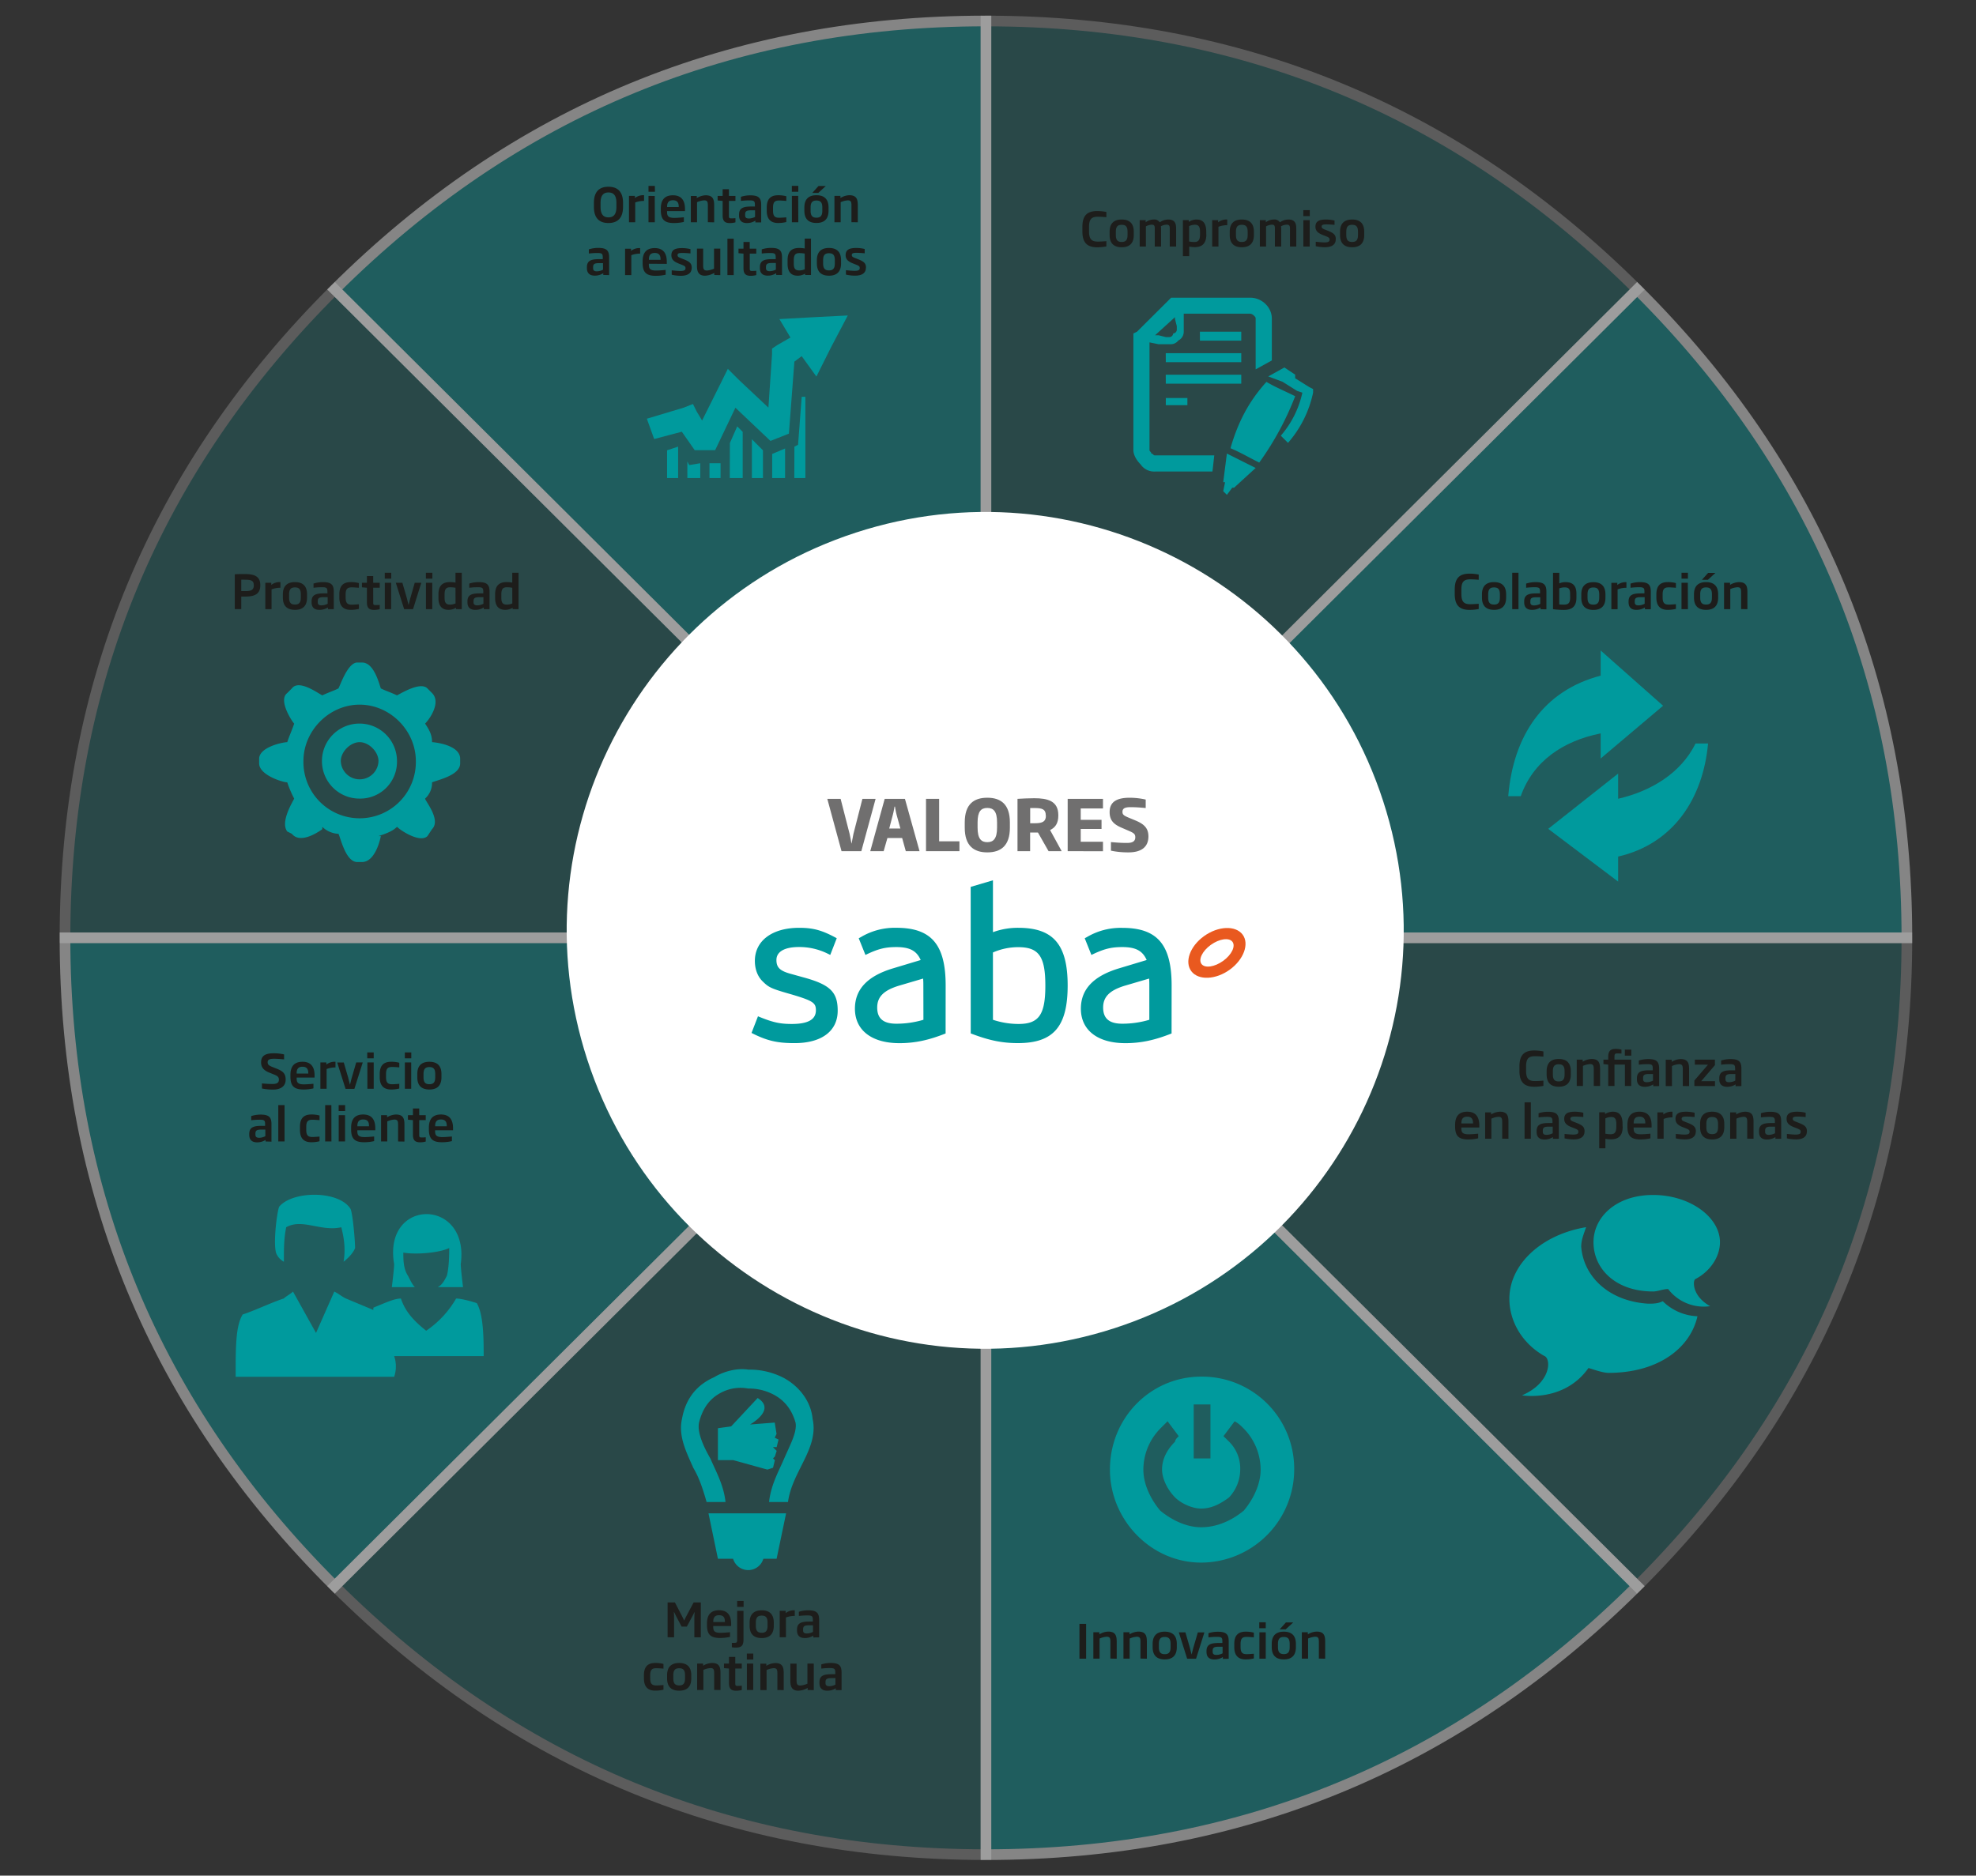 <svg id="Capa_1" data-name="Capa 1" xmlns="http://www.w3.org/2000/svg" xmlns:xlink="http://www.w3.org/1999/xlink" width="1081.7" height="1026.99" viewBox="0 0 1081.7 1026.99"><rect x="0" y="0" width="1081.7" height="1026.99" fill="#333333" stroke="none"/><defs><style>.cls-1,.cls-4{fill:none;}.cls-2{opacity:0.4;}.cls-3{fill:#009a9d;}.cls-4{stroke:#fff;stroke-miterlimit:10;stroke-width:5.84px;}.cls-5{opacity:0.2;}.cls-6{clip-path:url(#clip-path);}.cls-7{clip-path:url(#clip-path-2);}.cls-8{clip-path:url(#clip-path-3);}.cls-9{clip-path:url(#clip-path-4);}.cls-10{clip-path:url(#clip-path-5);}.cls-11{clip-path:url(#clip-path-6);}.cls-12{clip-path:url(#clip-path-7);}.cls-13{fill:#fff;}.cls-14{fill:#706f6f;}.cls-15{fill:#e9591f;}.cls-16{fill:#1d1d1b;}</style><clipPath id="clip-path"><rect class="cls-1" x="3.79" y="131.95" width="571.88" height="387.67"/></clipPath><clipPath id="clip-path-2"><rect class="cls-1" x="3.79" y="488.12" width="571.88" height="387.67"/></clipPath><clipPath id="clip-path-3"><rect class="cls-1" x="150.23" y="484.01" width="421.29" height="537.6"/></clipPath><clipPath id="clip-path-4"><rect class="cls-1" x="507.93" y="484.01" width="421.29" height="537.6"/></clipPath><clipPath id="clip-path-5"><rect class="cls-1" x="503.78" y="488.12" width="571.89" height="387.67"/></clipPath><clipPath id="clip-path-6"><rect class="cls-1" x="503.78" y="131.95" width="571.89" height="387.67"/></clipPath><clipPath id="clip-path-7"><rect class="cls-1" x="507.93" y="-13.87" width="421.29" height="537.61"/></clipPath></defs><title>1-informacion-compania-graph-valores</title><g class="cls-2"><path class="cls-3" d="M539.73,513.49l-356.49-355q147.66-147,356.49-147Z"/><path class="cls-4" d="M539.73,513.49l-356.49-355q147.66-147,356.49-147Z"/></g><g class="cls-5"><g class="cls-6"><path class="cls-3" d="M539.73,513.49H35.58q0-207.93,147.66-355Z"/><path class="cls-4" d="M539.73,513.49H35.58q0-207.93,147.66-355Z"/></g></g><g class="cls-2"><g class="cls-7"><path class="cls-3" d="M539.73,513.49l-356.49,355q-147.66-147-147.66-355Z"/><path class="cls-4" d="M539.73,513.49l-356.49,355q-147.66-147-147.66-355Z"/></g></g><g class="cls-5"><g class="cls-8"><path class="cls-3" d="M539.73,513.49v502q-208.83,0-356.49-147Z"/><path class="cls-4" d="M539.73,513.49v502q-208.83,0-356.49-147Z"/></g></g><g class="cls-2"><g class="cls-9"><path class="cls-3" d="M539.73,513.49l356.48,355q-147.66,147-356.48,147Z"/><path class="cls-4" d="M539.73,513.49l356.48,355q-147.66,147-356.48,147Z"/></g></g><g class="cls-5"><g class="cls-10"><path class="cls-3" d="M539.73,513.49h504.14q0,207.93-147.66,355Z"/><path class="cls-4" d="M539.73,513.49h504.14q0,207.93-147.66,355Z"/></g></g><g class="cls-2"><g class="cls-11"><path class="cls-3" d="M539.73,513.49l356.48-355q147.66,147,147.66,355Z"/><path class="cls-4" d="M539.73,513.49l356.48-355q147.66,147,147.66,355Z"/></g></g><g class="cls-5"><g class="cls-12"><path class="cls-3" d="M539.73,513.49V11.5q208.82,0,356.48,147Z"/><path class="cls-4" d="M539.73,513.49V11.5q208.82,0,356.48,147Z"/></g></g><path class="cls-13" d="M610.1,727.23c120.31-39.09,186.15-168.31,147.06-288.62s-168.31-186.15-288.62-147S282.39,459.86,321.48,580.17,489.79,766.33,610.1,727.23"/><path class="cls-14" d="M471.51,466.05H460.67l-7.79-28.65h7.29l4.93,19.21c.38,1.62.72,3.66,1,5.2h.08c.3-1.58.65-3.58,1-5.2l4.92-19.21h7.22Z"/><path class="cls-14" d="M495.85,466.05l-2-7.21h-8.06l-2.06,7.21h-7.33l7.9-28.65h11.08l8,28.65Zm-5.05-20c-.34-1.39-.65-2.93-.87-4.4h-.27a41.26,41.26,0,0,1-.88,4.4l-2,7.6h6.11Z"/><path class="cls-14" d="M506.92,466.05V437.4h7.18v23.25h11.12v5.4Z"/><path class="cls-14" d="M540.46,466.71c-7.33,0-12.34-3.59-12.34-13.5v-2.93c0-9.95,5-13.49,12.34-13.49s12.37,3.54,12.37,13.49v2.93C552.83,463.12,547.83,466.71,540.46,466.71Zm5.35-16.43c0-6-1.91-7.9-5.35-7.9s-5.31,1.93-5.31,7.9v2.89c0,6.1,2,7.95,5.31,7.95s5.35-1.85,5.35-7.95Z"/><path class="cls-14" d="M574,466.05l-5.81-10.21h-4.28v10.21H557V437.4c2.83-.15,5.65-.34,9.17-.34,7.14,0,13.17,1.38,13.17,9.25v.27c0,4.24-1.68,6.52-4.5,7.91l6.34,11.56Zm-1.53-19.62c0-3.24-1.83-4-6-4-.92,0-1.61,0-2.53,0v8.33h2.6c4.24,0,6-1,6-4.12Z"/><path class="cls-14" d="M584.47,466.05V437.4h19.32v5.25H591.61v6.24H603v5H591.61v7h12.18v5.2Z"/><path class="cls-14" d="M617.73,466.71a46.16,46.16,0,0,1-9.58-.93v-4.7c2.44.19,5.08.46,8.78.46,3.21,0,4.55-1,4.55-3.12,0-1.62-.69-2.28-3.36-3.43L614,453.21c-4-1.73-6.57-3.78-6.57-8.52,0-5.67,3.9-7.9,11.08-7.9a40.49,40.49,0,0,1,8.67,1v4.63c-2.64-.23-5.12-.46-8.29-.46-2.9,0-4.43.57-4.43,2.54,0,1.46.61,2,3.21,3.12l4,1.66c4.73,2,7,4.24,7,8.75C628.62,463.93,624.61,466.71,617.73,466.71Z"/><path class="cls-3" d="M414.93,556.46c8,3.31,11.92,4.2,18.48,4.2,8.91,0,13.23-2.42,13.23-7.51,0-4-1.57-5.17-13.1-8.6-11.13-3.18-12.58-3.8-15.83-7-2.89-2.67-4.48-6.73-4.48-11.42,0-11,9.44-18.12,24.25-18.12,7.84,0,12.69,1.4,20.57,5.71l-3.55,9.12-1.57-.76a35,35,0,0,0-15.58-3.55c-7.85,0-12.32,2.54-12.32,7.09,0,4.2,2,6.08,8.38,7.74l2.74.77,4.6,1.27c13.88,3.92,17.82,8,17.82,18,0,11.14-8.78,17.75-23.59,17.75-9.55,0-15.06-1.26-23.58-5.58Z"/><path class="cls-3" d="M517.64,565.86c-9.18,3.66-16.78,5.31-25.29,5.31-15.19,0-24.35-7.1-24.35-18.88,0-10.66,6.93-17.88,20.82-22.07L504,525.65c-2.22-5.06-6-7.09-13.33-7.09-6.18,0-10.12,1-16.91,4.31l-3.68-9.13,1.18-.64A36.25,36.25,0,0,1,490.67,508c19.11,0,27,9.13,27,31.57Zm-12.18-26.25c0-1.27,0-2-.13-3.81L492,539.73c-8.25,2.54-11.8,6.09-11.8,11.92,0,6.09,3.4,8.87,10.51,8.87a51.75,51.75,0,0,0,14.79-2.15Z"/><path class="cls-3" d="M531.37,485.6,543.56,482v28.41a39.3,39.3,0,0,1,13.9-2.4c19.11,0,27,9.13,27,31.57s-7.72,31.56-27.23,31.56c-8.8,0-16-1.53-25.83-5.31Zm12.19,72.77a44.54,44.54,0,0,0,14,2.29c11.15,0,14.68-5.08,14.68-21s-3.53-21.05-14.79-21.05a34.39,34.39,0,0,0-13.9,2.91Z"/><path class="cls-3" d="M641.34,565.86c-9.17,3.66-16.76,5.31-25.29,5.31-15.17,0-24.36-7.1-24.36-18.88,0-10.66,6.95-17.88,20.84-22.07l15.18-4.57c-2.22-5.06-6-7.09-13.34-7.09-6.17,0-10.11,1-16.91,4.31l-3.66-9.13,1.17-.64a36.24,36.24,0,0,1,19.4-5.06c19.13,0,27,9.13,27,31.57Zm-12.18-26.25c0-1.27,0-2-.11-3.81l-13.38,3.93c-8.25,2.54-11.79,6.09-11.79,11.92,0,6.09,3.41,8.87,10.49,8.87a51.6,51.6,0,0,0,14.79-2.15Z"/><path class="cls-15" d="M680.19,511.67c-3.89-5.07-13.33-4.67-21.07.89s-10.82,14.19-6.93,19.26,13.33,4.66,21-.89,10.84-14.19,7-19.26m-10.63,14.46c-4.66,3.35-10,4.14-11.83,1.7s.42-7.11,5.1-10.48,10-4.11,11.83-1.69-.42,7.11-5.1,10.47"/><path class="cls-16" d="M474.06,146.57c0-2.39-1.12-3.37-4.27-4.62l-1.18-.47c-1.79-.69-2.32-.94-2.32-1.87s.76-1.18,2.53-1.18c1.28,0,2.9.1,4.53.26v-2.36a20.26,20.26,0,0,0-4.58-.56c-3.91,0-5.86,1-5.86,3.92,0,2.23,1.28,3.46,4,4.54l1.12.44c2.16.85,2.6,1.1,2.6,2.1s-.57,1.52-2.71,1.52c-1.87,0-4.08-.28-4.84-.33v2.4a22.27,22.27,0,0,0,5,.57c4.09,0,5.94-1.64,5.94-4.36M457,144.23c0,2.78-1,3.83-3.2,3.83s-3.21-1.05-3.21-3.83v-1.77c0-2.77,1-3.8,3.21-3.8s3.2,1,3.2,3.8Zm3.41,0v-1.77c0-4.54-2.34-6.69-6.61-6.69s-6.62,2.15-6.62,6.69v1.77c0,4.57,2.34,6.72,6.62,6.72s6.61-2.15,6.61-6.72m-19.87,3.21a7.49,7.49,0,0,1-3,.64c-2.14,0-3-1-3-3.59v-2.06c0-3.25,1.15-3.85,3.24-3.85a20.92,20.92,0,0,1,2.73.26Zm3.41,3.13V130.63h-3.43v5.42a16.63,16.63,0,0,0-3.05-.28c-3.76,0-6.33,1.58-6.33,6.66v2.06c0,4.41,2,6.46,5.47,6.46a7.83,7.83,0,0,0,4.11-1.12v.74Zm-19.22-2.95a7.6,7.6,0,0,1-3.36.87c-1.23,0-2.06-.36-2.06-1.69v-.62c0-1.9,1.07-2.18,3.6-2.18h1.82Zm3.36,2.95V141c0-3.7-1.23-5.26-5.91-5.26a16.73,16.73,0,0,0-5.19.79v2.28a41.83,41.83,0,0,1,4.61-.28c2.61,0,3.05.41,3.05,2.47v.89h-1.74c-4.12,0-6.93.52-6.93,4.36v.54c0,2.8,1.56,4.13,4.29,4.13a8.42,8.42,0,0,0,4.64-1.33v.95Zm-14.09,0v-2.3c-.42,0-1.46.1-2.22.1-1.25,0-1.35-.26-1.35-1.59v-7.91H414v-2.72H410.4v-3.67H407v3.67h-2.73v2.49l2.73.23v8c0,3,1.15,4.15,4,4.15a12.25,12.25,0,0,0,3-.41m-12.35-19.91h-3.44v19.94h3.44Zm-7.35,19.94V136.12h-3.43v11a12,12,0,0,1-3.83,1c-1.72,0-2.11-.75-2.11-2.8v-9.19h-3.41v9.19c0,3,.57,5.64,4.4,5.64a11,11,0,0,0,5.08-1.53v1.15Zm-15.63-4c0-2.39-1.11-3.37-4.26-4.62l-1.18-.47c-1.8-.69-2.32-.94-2.32-1.87s.76-1.18,2.53-1.18c1.28,0,2.89.1,4.53.26v-2.36a20.35,20.35,0,0,0-4.58-.56c-3.91,0-5.86,1-5.86,3.92,0,2.23,1.27,3.46,4,4.54l1.13.44c2.16.85,2.6,1.1,2.6,2.1s-.57,1.52-2.71,1.52c-1.88,0-4.09-.28-4.84-.33v2.4a22.19,22.19,0,0,0,5,.57c4.09,0,5.93-1.64,5.93-4.36m-17.05-4.36h-6.36V142c0-1.65.41-3.5,3.18-3.5s3.18,1.82,3.18,3.5Zm3.43,2.2v-1.13c0-4.39-1.72-7.51-6.61-7.51-4.38,0-6.62,2.35-6.62,7.21v.89c0,5.09,1.88,7.08,7.16,7.08a23.75,23.75,0,0,0,5.45-.61V147.8c-1.93.18-3.75.33-5.29.33-3.59,0-3.91-1.36-3.91-3.46v-.26Zm-14.59-5.54v-3.1a7.38,7.38,0,0,0-5,1.53v-1.18h-3.25v14.45h3.41V139.74A13.09,13.09,0,0,1,350.43,138.87Zm-20.33,8.75a7.65,7.65,0,0,1-3.37.87c-1.22,0-2.05-.36-2.05-1.69v-.62c0-1.9,1.06-2.18,3.59-2.18h1.83Zm3.35,2.95V141c0-3.7-1.22-5.26-5.91-5.26a16.65,16.65,0,0,0-5.18.79v2.28a41.69,41.69,0,0,1,4.61-.28c2.6,0,3,.41,3,2.47v.89h-1.75c-4.12,0-6.93.52-6.93,4.36v.54c0,2.8,1.56,4.13,4.3,4.13a8.45,8.45,0,0,0,4.64-1.33v.95Z"/><path class="cls-16" d="M469.58,121.7v-9.16c0-3.29-.55-5.65-4.69-5.65a9.9,9.9,0,0,0-4.82,1.52v-1.16h-3.28V121.7h3.41v-11a11.36,11.36,0,0,1,3.86-1c1.69,0,2.05.72,2.05,2.8v9.16Zm-17.51-19.86h-4l-3.41,3.8h3.28Zm-1.92,13.52c0,2.77-1,3.83-3.21,3.83s-3.2-1.06-3.2-3.83v-1.77c0-2.77,1-3.8,3.2-3.8s3.21,1,3.21,3.8Zm3.41,0v-1.77c0-4.54-2.35-6.7-6.62-6.7s-6.61,2.16-6.61,6.7v1.77c0,4.57,2.34,6.72,6.61,6.72s6.62-2.15,6.62-6.72M437,101.76h-3.53V105H437Zm-.05,5.49h-3.46V121.7H437Zm-6.51,14.3V119c-1.85.15-3.13.23-3.93.23-2.14,0-3.34-.72-3.34-3.82v-1.83c0-3.13,1.2-3.8,3.34-3.8.8,0,2.08.08,3.93.23v-2.56a17,17,0,0,0-4.53-.54c-4.22,0-6.17,2.26-6.17,6.67v1.83c0,4.33,2,6.69,6.17,6.69a18.12,18.12,0,0,0,4.53-.53m-17.11-2.8a7.6,7.6,0,0,1-3.36.87c-1.23,0-2.06-.36-2.06-1.69v-.62c0-1.9,1.07-2.18,3.6-2.18h1.82Zm3.36,3v-9.55c0-3.69-1.23-5.26-5.92-5.26a16.62,16.62,0,0,0-5.18.8V110a41.83,41.83,0,0,1,4.61-.28c2.61,0,3.05.41,3.05,2.46v.9h-1.74c-4.12,0-6.93.51-6.93,4.36V118c0,2.8,1.56,4.13,4.29,4.13a8.42,8.42,0,0,0,4.64-1.33v1Zm-14.1,0v-2.31a20.83,20.83,0,0,1-2.21.11c-1.25,0-1.35-.26-1.35-1.59V110h3.56v-2.72h-3.56v-3.67h-3.44v3.67h-2.74v2.49l2.74.23v8c0,3,1.15,4.15,4,4.15a12.15,12.15,0,0,0,3-.41m-11.64,0v-9.16c0-3.29-.55-5.65-4.68-5.65a9.91,9.91,0,0,0-4.83,1.52v-1.16h-3.27V121.7h3.4v-11a11.42,11.42,0,0,1,3.86-1c1.7,0,2.06.72,2.06,2.8v9.16Zm-19.4-8.37h-6.36v-.23c0-1.64.42-3.49,3.18-3.49s3.18,1.82,3.18,3.49Zm3.43,2.21v-1.13c0-4.39-1.71-7.52-6.61-7.52-4.38,0-6.62,2.36-6.62,7.21v.9c0,5.08,1.88,7.08,7.17,7.08a23.65,23.65,0,0,0,5.44-.61v-2.54c-1.93.18-3.75.33-5.29.33-3.59,0-3.91-1.36-3.91-3.47v-.25Zm-16.51-13.78H355V105h3.54Zm-.05,5.49H355V121.7h3.46ZM352.57,110v-3.11a7.39,7.39,0,0,0-5,1.54v-1.18h-3.25V121.7h3.41V110.87A13.09,13.09,0,0,1,352.57,110Zm-15.13,3.28c0,4.29-1.72,5.73-4.35,5.73s-4.33-1.44-4.33-5.73v-2.2c0-4.26,1.7-5.7,4.33-5.7s4.35,1.44,4.35,5.7Zm3.62,0v-2.23c0-6.16-3.07-8.8-8-8.8s-7.94,2.64-7.94,8.8v2.23c0,6.19,3,8.83,7.94,8.83s8-2.64,8-8.83"/><path class="cls-16" d="M743.39,128.66c0,2.77-1,3.82-3.2,3.82s-3.21-1-3.21-3.82v-1.77c0-2.77,1-3.8,3.21-3.8s3.2,1,3.2,3.8Zm3.41,0v-1.77c0-4.55-2.34-6.7-6.61-6.7s-6.62,2.15-6.62,6.7v1.77c0,4.57,2.35,6.72,6.62,6.72s6.61-2.15,6.61-6.72M731.25,131c0-2.39-1.12-3.37-4.27-4.63l-1.17-.46c-1.8-.69-2.32-1-2.32-1.87s.76-1.18,2.53-1.18c1.27,0,2.89.1,4.53.25v-2.35a20.33,20.33,0,0,0-4.58-.57c-3.91,0-5.87,1-5.87,3.93,0,2.23,1.28,3.46,4,4.54l1.12.43c2.17.85,2.61,1.11,2.61,2.11s-.58,1.52-2.71,1.52c-1.88,0-4.09-.29-4.85-.34v2.41a22.27,22.27,0,0,0,5,.57c4.09,0,5.94-1.65,5.94-4.36M717,115.06h-3.54v3.26H717Zm-.05,5.49h-3.46V135h3.46ZM709.61,135v-9.52c0-2.6-.26-5.29-4.4-5.29a8.15,8.15,0,0,0-4.56,1.56,3.52,3.52,0,0,0-3.33-1.56,7.27,7.27,0,0,0-4.38,1.51v-1.15h-3.28V135h3.41V123.94a7.65,7.65,0,0,1,3.15-.93c1.67,0,1.69.9,1.69,2.52V135h3.44v-9.47a11.75,11.75,0,0,0-.08-1.65,7.37,7.37,0,0,1,3.05-.87c1.82,0,1.85.93,1.85,2.52V135ZM683,128.66c0,2.77-1,3.82-3.21,3.82s-3.21-1-3.21-3.82v-1.77c0-2.77,1-3.8,3.21-3.8s3.21,1,3.21,3.8Zm3.41,0v-1.77c0-4.55-2.35-6.7-6.62-6.7s-6.61,2.15-6.61,6.7v1.77c0,4.57,2.34,6.72,6.61,6.72s6.62-2.15,6.62-6.72m-14.59-5.36v-3.11a7.41,7.41,0,0,0-5,1.54v-1.18h-3.25V135H667V124.17A13.11,13.11,0,0,1,671.84,123.3Zm-14.9,5c0,3.54-1.2,4.21-3.28,4.21a15.48,15.48,0,0,1-2.71-.29v-8.39a7.18,7.18,0,0,1,3.18-.77c1.9,0,2.81.87,2.81,3.9Zm3.41,0V127c0-5-2-6.8-5.29-6.8a7.67,7.67,0,0,0-4.29,1.31v-1h-3.21v19.73H651v-5.23a14.77,14.77,0,0,0,2.92.31c3.83,0,6.46-1.67,6.46-7ZM643.84,135v-9.52c0-2.6-.27-5.29-4.4-5.29a8.15,8.15,0,0,0-4.56,1.56,3.53,3.53,0,0,0-3.34-1.56,7.29,7.29,0,0,0-4.37,1.51v-1.15h-3.28V135h3.4V123.94a7.74,7.74,0,0,1,3.16-.93c1.67,0,1.69.9,1.69,2.52V135h3.44v-9.47a11.75,11.75,0,0,0-.08-1.65,7.37,7.37,0,0,1,3-.87c1.83,0,1.85.93,1.85,2.52V135Zm-26.6-6.34c0,2.77-1,3.82-3.2,3.82s-3.21-1-3.21-3.82v-1.77c0-2.77,1-3.8,3.21-3.8s3.2,1,3.2,3.8Zm3.41,0v-1.77c0-4.55-2.34-6.7-6.61-6.7s-6.62,2.15-6.62,6.7v1.77c0,4.57,2.35,6.72,6.62,6.72s6.61-2.15,6.61-6.72m-15,6.26v-2.87c-1.28.1-3.13.23-4.64.23-3.26,0-4.85-1.16-4.85-5.55v-2.54c0-4.39,1.59-5.52,4.85-5.52,1.51,0,3.36.13,4.64.24v-2.85a27,27,0,0,0-4.87-.51c-5,0-8.26,1.82-8.26,8.64v2.54c0,6.83,3.28,8.68,8.26,8.68a28.26,28.26,0,0,0,4.87-.49"/><path class="cls-16" d="M956.57,333.54v-9.17c0-3.28-.55-5.64-4.69-5.64a10,10,0,0,0-4.82,1.51v-1.15h-3.28v14.45h3.41v-11a11.6,11.6,0,0,1,3.86-1c1.69,0,2.06.71,2.06,2.79v9.17Zm-17.5-19.86h-4l-3.42,3.79h3.29Zm-1.93,13.52c0,2.77-1,3.82-3.2,3.82s-3.21-1-3.21-3.82v-1.77c0-2.78,1-3.8,3.21-3.8s3.2,1,3.2,3.8Zm3.41,0v-1.77c0-4.55-2.34-6.7-6.61-6.7s-6.62,2.15-6.62,6.7v1.77c0,4.57,2.34,6.72,6.62,6.72s6.61-2.15,6.61-6.72M924,313.6H920.5v3.25H924Zm-.06,5.49h-3.46v14.45H924Zm-6.51,14.29v-2.56c-1.85.15-3.12.23-3.93.23-2.14,0-3.34-.72-3.34-3.83V325.4c0-3.13,1.2-3.8,3.34-3.8.81,0,2.08.08,3.93.23v-2.56a16.56,16.56,0,0,0-4.53-.54c-4.22,0-6.17,2.26-6.17,6.67v1.82c0,4.34,2,6.7,6.17,6.7a17.89,17.89,0,0,0,4.53-.54m-17.11-2.8a7.41,7.41,0,0,1-3.36.88c-1.23,0-2.06-.36-2.06-1.7v-.61c0-1.9,1.07-2.18,3.6-2.18h1.82Zm3.36,3V324c0-3.7-1.22-5.26-5.91-5.26a16.64,16.64,0,0,0-5.19.8v2.28a41.93,41.93,0,0,1,4.61-.29c2.61,0,3,.42,3,2.47v.9h-1.74c-4.12,0-6.93.51-6.93,4.36v.54c0,2.8,1.56,4.13,4.3,4.13a8.5,8.5,0,0,0,4.63-1.33v1Zm-13.34-11.7v-3.11a7.34,7.34,0,0,0-5,1.54v-1.18h-3.25v14.45h3.41V322.71A13.09,13.09,0,0,1,890.38,321.84Zm-14.89,5.36c0,2.77-1,3.82-3.21,3.82s-3.2-1-3.2-3.82v-1.77c0-2.78,1-3.8,3.2-3.8s3.21,1,3.21,3.8Zm3.4,0v-1.77c0-4.55-2.34-6.7-6.61-6.7s-6.61,2.15-6.61,6.7v1.77c0,4.57,2.34,6.72,6.61,6.72s6.61-2.15,6.61-6.72m-19.32-.08c0,3-1,3.9-3.44,3.9-1.07,0-2-.07-2.53-.1v-8.8a8.13,8.13,0,0,1,3-.54c2.19,0,2.94.89,2.94,3.51Zm3.44,0v-2c0-4.39-1.88-6.41-5.94-6.41a8,8,0,0,0-3.44.69v-5.8h-3.44v19.91a44.26,44.26,0,0,0,5.89.41c4.58,0,6.93-1.92,6.93-6.8m-19.8,3.46a7.41,7.41,0,0,1-3.36.88c-1.22,0-2.06-.36-2.06-1.7v-.61c0-1.9,1.07-2.18,3.6-2.18h1.82Zm3.36,3V324c0-3.7-1.22-5.26-5.91-5.26a16.56,16.56,0,0,0-5.18.8v2.28a41.78,41.78,0,0,1,4.61-.29c2.6,0,3,.42,3,2.47v.9h-1.75c-4.12,0-6.93.51-6.93,4.36v.54c0,2.8,1.56,4.13,4.3,4.13a8.53,8.53,0,0,0,4.64-1.33v1ZM831.25,313.6h-3.43v19.94h3.43Zm-10.18,13.6c0,2.77-1,3.82-3.2,3.82s-3.21-1-3.21-3.82v-1.77c0-2.78,1-3.8,3.21-3.8s3.2,1,3.2,3.8Zm3.41,0v-1.77c0-4.55-2.34-6.7-6.61-6.7s-6.62,2.15-6.62,6.7v1.77c0,4.57,2.35,6.72,6.62,6.72s6.61-2.15,6.61-6.72m-15,6.26v-2.87c-1.28.1-3.13.23-4.64.23-3.26,0-4.85-1.16-4.85-5.55v-2.54c0-4.39,1.59-5.52,4.85-5.52,1.51,0,3.36.13,4.64.23V314.6a27,27,0,0,0-4.87-.51c-5,0-8.26,1.81-8.26,8.64v2.54c0,6.83,3.28,8.68,8.26,8.68a28.26,28.26,0,0,0,4.87-.49"/><path class="cls-16" d="M989.15,619.5c0-2.38-1.11-3.36-4.27-4.62l-1.17-.46c-1.8-.69-2.32-.95-2.32-1.87s.76-1.18,2.53-1.18c1.28,0,2.89.1,4.53.25v-2.36a20.35,20.35,0,0,0-4.58-.56c-3.91,0-5.86,1-5.86,3.92,0,2.24,1.27,3.47,4,4.55l1.12.43c2.16.85,2.6,1.11,2.6,2.11s-.57,1.51-2.71,1.51c-1.87,0-4.09-.28-4.84-.33v2.41a23,23,0,0,0,5,.56c4.09,0,5.93-1.64,5.93-4.36m-17.42,1a7.54,7.54,0,0,1-3.36.88c-1.22,0-2.06-.36-2.06-1.7v-.61c0-1.9,1.07-2.19,3.6-2.19h1.82Zm3.36,3V614c0-3.7-1.22-5.26-5.91-5.26a16.56,16.56,0,0,0-5.18.8v2.28a41.76,41.76,0,0,1,4.6-.29c2.61,0,3.06.41,3.06,2.47v.9h-1.75c-4.12,0-6.93.51-6.93,4.36v.54c0,2.8,1.56,4.13,4.3,4.13a8.56,8.56,0,0,0,4.64-1.33v.94Zm-15.13,0v-9.16c0-3.28-.55-5.64-4.69-5.64a10,10,0,0,0-4.82,1.51v-1.15h-3.28V623.5h3.41v-11a11.31,11.31,0,0,1,3.86-1c1.69,0,2.06.72,2.06,2.8v9.16Zm-19.43-6.33c0,2.77-1,3.82-3.21,3.82s-3.2-1-3.2-3.82v-1.78c0-2.77,1-3.79,3.2-3.79s3.21,1,3.21,3.79Zm3.41,0v-1.78c0-4.54-2.35-6.69-6.62-6.69s-6.61,2.15-6.61,6.69v1.78c0,4.57,2.34,6.72,6.61,6.72s6.62-2.15,6.62-6.72m-15.55,2.33c0-2.38-1.12-3.36-4.27-4.62l-1.18-.46c-1.8-.69-2.32-.95-2.32-1.87s.76-1.18,2.53-1.18c1.28,0,2.9.1,4.54.25v-2.36a20.53,20.53,0,0,0-4.59-.56c-3.91,0-5.86,1-5.86,3.92,0,2.24,1.28,3.47,4,4.55l1.12.43c2.16.85,2.6,1.11,2.6,2.11s-.57,1.51-2.71,1.51c-1.87,0-4.09-.28-4.84-.33v2.41a23,23,0,0,0,5,.56c4.09,0,5.94-1.64,5.94-4.36m-12.77-7.7v-3.1a7.34,7.34,0,0,0-5,1.54v-1.18h-3.25V623.5h3.41V612.68A12.88,12.88,0,0,1,915.62,611.8Zm-14.87,3.34h-6.36v-.23c0-1.64.42-3.49,3.18-3.49s3.18,1.82,3.18,3.49Zm3.44,2.2v-1.12c0-4.39-1.72-7.52-6.62-7.52-4.37,0-6.61,2.36-6.61,7.21v.9c0,5.08,1.87,7.08,7.16,7.08a23.52,23.52,0,0,0,5.44-.62v-2.53c-1.92.18-3.75.33-5.28.33-3.6,0-3.91-1.36-3.91-3.47v-.26Zm-19.3-.51c0,3.55-1.2,4.21-3.28,4.21a15.4,15.4,0,0,1-2.71-.28v-8.39a7.18,7.18,0,0,1,3.18-.77c1.9,0,2.81.87,2.81,3.9Zm3.41,0V615.5c0-5-2-6.8-5.28-6.8a7.74,7.74,0,0,0-4.31,1.31v-1h-3.2v19.73h3.41v-5.23a15.59,15.59,0,0,0,2.92.3C885.67,623.86,888.3,622.2,888.3,616.83Zm-20.79,2.67c0-2.38-1.11-3.36-4.26-4.62l-1.18-.46c-1.8-.69-2.32-.95-2.32-1.87s.76-1.18,2.53-1.18c1.28,0,2.89.1,4.53.25v-2.36a20.35,20.35,0,0,0-4.58-.56c-3.91,0-5.86,1-5.86,3.92,0,2.24,1.27,3.47,4,4.55l1.12.43c2.17.85,2.61,1.11,2.61,2.11s-.57,1.51-2.71,1.51c-1.88,0-4.09-.28-4.84-.33v2.41a23,23,0,0,0,5,.56c4.09,0,5.93-1.64,5.93-4.36m-17.42,1a7.54,7.54,0,0,1-3.36.88c-1.23,0-2.06-.36-2.06-1.7v-.61c0-1.9,1.07-2.19,3.6-2.19h1.82Zm3.36,3V614c0-3.7-1.22-5.26-5.91-5.26a16.7,16.7,0,0,0-5.19.8v2.28a41.93,41.93,0,0,1,4.61-.29c2.61,0,3,.41,3,2.47v.9h-1.74c-4.12,0-6.93.51-6.93,4.36v.54c0,2.8,1.56,4.13,4.29,4.13a8.51,8.51,0,0,0,4.64-1.33v.94Zm-15.32-19.93h-3.44V623.5h3.44ZM825.76,623.5v-9.16c0-3.28-.55-5.64-4.69-5.64a10,10,0,0,0-4.82,1.51v-1.15H813V623.5h3.41v-11a11.42,11.42,0,0,1,3.86-1c1.69,0,2.06.72,2.06,2.8v9.16Zm-19.4-8.36H800v-.23c0-1.64.42-3.49,3.18-3.49s3.18,1.82,3.18,3.49Zm3.43,2.2v-1.12c0-4.39-1.71-7.52-6.61-7.52-4.38,0-6.62,2.36-6.62,7.21v.9c0,5.08,1.88,7.08,7.17,7.08a23.6,23.6,0,0,0,5.44-.62v-2.53c-1.93.18-3.75.33-5.29.33-3.6,0-3.91-1.36-3.91-3.47v-.26Z"/><path class="cls-16" d="M949.92,591.68a7.59,7.59,0,0,1-3.37.88c-1.22,0-2-.36-2-1.7v-.61c0-1.9,1.07-2.19,3.59-2.19h1.83Zm3.36,3v-9.54c0-3.7-1.23-5.26-5.92-5.26a17,17,0,0,0-5.18.79v2.29a41.78,41.78,0,0,1,4.61-.29c2.61,0,3.05.41,3.05,2.47v.9h-1.75c-4.11,0-6.92.51-6.92,4.36v.54c0,2.79,1.56,4.13,4.29,4.13a8.42,8.42,0,0,0,4.64-1.34v1Zm-14.46,0v-2.69h-7.55l7.52-8.78v-3h-11v2.74H935l-7.47,8.68v3Zm-14.17,0v-9.16c0-3.28-.55-5.64-4.69-5.64a10,10,0,0,0-4.82,1.51v-1.15h-3.28v14.44h3.41v-11a11.36,11.36,0,0,1,3.86-1c1.69,0,2.06.72,2.06,2.8v9.16Zm-19.77-3a7.54,7.54,0,0,1-3.36.88c-1.23,0-2.06-.36-2.06-1.7v-.61c0-1.9,1.07-2.19,3.6-2.19h1.82Zm3.36,3v-9.54c0-3.7-1.23-5.26-5.91-5.26a17.11,17.11,0,0,0-5.19.79v2.29a41.93,41.93,0,0,1,4.61-.29c2.61,0,3,.41,3,2.47v.9h-1.74c-4.12,0-6.93.51-6.93,4.36v.54c0,2.79,1.56,4.13,4.3,4.13a8.41,8.41,0,0,0,4.63-1.34v1ZM893,574.7h-3.54V578H893Zm-9.2,19.93V582.91h5.71v11.72h3.44V580.19h-9.15v-1.34c0-1.49.08-2.05,1.49-2.05.78,0,1.8,0,2.34.07v-2.15a12.92,12.92,0,0,0-3.17-.41c-3.34,0-4.09,1.72-4.09,4.49v1.39h-2.61v2.46l2.61.26v11.72Zm-7.89,0v-9.16c0-3.28-.55-5.64-4.68-5.64a10,10,0,0,0-4.83,1.51v-1.15h-3.27v14.44h3.4v-11a11.42,11.42,0,0,1,3.86-1c1.7,0,2.06.72,2.06,2.8v9.16Zm-19.43-6.34c0,2.78-1,3.83-3.2,3.83s-3.21-1-3.21-3.83v-1.77c0-2.77,1-3.79,3.21-3.79s3.2,1,3.2,3.79Zm3.41,0v-1.77c0-4.54-2.34-6.69-6.61-6.69s-6.62,2.15-6.62,6.69v1.77c0,4.58,2.34,6.73,6.62,6.73s6.61-2.15,6.61-6.73m-15,6.27v-2.87c-1.27.1-3.12.23-4.63.23-3.26,0-4.85-1.16-4.85-5.55v-2.54c0-4.39,1.59-5.52,4.85-5.52,1.51,0,3.36.13,4.63.23V575.7a26.66,26.66,0,0,0-4.86-.52c-5,0-8.26,1.82-8.26,8.65v2.54c0,6.83,3.28,8.67,8.26,8.67a28.17,28.17,0,0,0,4.86-.48"/><path class="cls-16" d="M725.43,908.21V899c0-3.28-.54-5.64-4.68-5.64a9.85,9.85,0,0,0-4.82,1.51v-1.15h-3.28v14.45h3.41v-11a11.5,11.5,0,0,1,3.85-1c1.7,0,2.06.72,2.06,2.79v9.17Zm-17.5-19.86h-4l-3.41,3.79h3.28ZM706,901.87c0,2.77-1,3.82-3.21,3.82s-3.21-1.05-3.21-3.82V900.1c0-2.78,1-3.8,3.21-3.8s3.21,1,3.21,3.8Zm3.4,0V900.1c0-4.55-2.34-6.7-6.61-6.7s-6.62,2.15-6.62,6.7v1.77c0,4.57,2.35,6.72,6.62,6.72s6.61-2.15,6.61-6.72m-16.51-13.6h-3.54v3.26h3.54Zm0,5.49h-3.46v14.45h3.46Zm-6.51,14.29v-2.56c-1.85.15-3.13.23-3.94.23-2.13,0-3.33-.72-3.33-3.83v-1.82c0-3.13,1.2-3.8,3.33-3.8.81,0,2.09.08,3.94.23v-2.56a17.14,17.14,0,0,0-4.54-.54c-4.21,0-6.17,2.26-6.17,6.67v1.82c0,4.34,2,6.7,6.17,6.7a18.07,18.07,0,0,0,4.54-.54m-17.11-2.8a7.46,7.46,0,0,1-3.37.88c-1.22,0-2.06-.36-2.06-1.7v-.61c0-1.9,1.07-2.18,3.6-2.18h1.83Zm3.35,3v-9.55c0-3.7-1.22-5.26-5.91-5.26a17,17,0,0,0-5.18.79v2.29a41.69,41.69,0,0,1,4.61-.28c2.61,0,3,.41,3,2.46v.9H667.4c-4.12,0-6.93.51-6.93,4.36v.54c0,2.8,1.57,4.13,4.3,4.13a8.53,8.53,0,0,0,4.64-1.33v1Zm-13.31-14.45h-3.59L653.31,902c-.39,1.38-.68,2.69-1,3.92-.34-1.23-.65-2.56-1-3.92l-2.4-8.24h-3.6l4.56,14.45h4.88Zm-18.51,8.11c0,2.77-1,3.82-3.21,3.82s-3.2-1.05-3.2-3.82V900.1c0-2.78,1-3.8,3.2-3.8s3.21,1,3.21,3.8Zm3.41,0V900.1c0-4.55-2.35-6.7-6.62-6.7s-6.61,2.15-6.61,6.7v1.77c0,4.57,2.34,6.72,6.61,6.72s6.62-2.15,6.62-6.72m-16.39,6.34V899c0-3.28-.55-5.64-4.68-5.64a9.89,9.89,0,0,0-4.83,1.51v-1.15H615v14.45h3.4v-11a11.6,11.6,0,0,1,3.86-1c1.7,0,2.06.72,2.06,2.79v9.17Zm-16.51,0V899c0-3.28-.55-5.64-4.69-5.64a9.89,9.89,0,0,0-4.82,1.51v-1.15h-3.28v14.45h3.41v-11a11.55,11.55,0,0,1,3.86-1c1.69,0,2.06.72,2.06,2.79v9.17Zm-16.75-19.07h-3.65v19.07h3.65Z"/><path class="cls-16" d="M457.33,922.39a7.56,7.56,0,0,1-3.36.87c-1.23,0-2.06-.36-2.06-1.69V921c0-1.9,1.07-2.18,3.6-2.18h1.82Zm3.36,3V915.8c0-3.7-1.23-5.26-5.91-5.26a16.79,16.79,0,0,0-5.19.79v2.28a41.83,41.83,0,0,1,4.61-.28c2.61,0,3.05.41,3.05,2.47v.89h-1.74c-4.12,0-6.93.52-6.93,4.36v.54c0,2.8,1.56,4.13,4.3,4.13a8.41,8.41,0,0,0,4.63-1.33v1Zm-15.21,0V910.89H442v11a12,12,0,0,1-3.83,1c-1.72,0-2.11-.75-2.11-2.8v-9.19h-3.41v9.19c0,3,.57,5.64,4.4,5.64a10.87,10.87,0,0,0,5.08-1.54v1.16Zm-16.46,0v-9.16c0-3.29-.55-5.64-4.69-5.64a9.89,9.89,0,0,0-4.82,1.51v-1.16h-3.28v14.45h3.41v-11a11.32,11.32,0,0,1,3.85-1c1.7,0,2.06.72,2.06,2.8v9.16ZM412.37,905.4h-3.54v3.26h3.54Zm-.05,5.49h-3.46v14.45h3.46Zm-6.25,14.42V923c-.42,0-1.46.1-2.22.1-1.25,0-1.35-.26-1.35-1.59v-7.91h3.57v-2.72H402.5v-3.67h-3.44v3.67h-2.73v2.49l2.73.23v8c0,3,1.15,4.15,4,4.15a12.25,12.25,0,0,0,3-.41m-11.65,0v-9.16c0-3.29-.54-5.64-4.68-5.64a9.89,9.89,0,0,0-4.82,1.51v-1.16h-3.28v14.45h3.41v-11a11.32,11.32,0,0,1,3.85-1c1.7,0,2.06.72,2.06,2.8v9.16ZM375,919c0,2.78-1,3.83-3.2,3.83s-3.21-1.05-3.21-3.83v-1.77c0-2.77,1-3.8,3.21-3.8s3.2,1,3.2,3.8Zm3.41,0v-1.77c0-4.54-2.34-6.69-6.61-6.69s-6.62,2.15-6.62,6.69V919c0,4.57,2.35,6.72,6.62,6.72s6.61-2.15,6.61-6.72m-15.21,6.19v-2.57c-1.85.16-3.12.23-3.93.23-2.14,0-3.33-.72-3.33-3.82V917.2c0-3.13,1.19-3.79,3.33-3.79.81,0,2.08.07,3.93.23v-2.57a17.12,17.12,0,0,0-4.53-.53c-4.22,0-6.17,2.25-6.17,6.66V919c0,4.34,1.95,6.69,6.17,6.69a18,18,0,0,0,4.53-.53"/><path class="cls-16" d="M445.05,893.52a7.56,7.56,0,0,1-3.36.87c-1.23,0-2.06-.36-2.06-1.69v-.62c0-1.9,1.07-2.18,3.6-2.18h1.82Zm3.36,3v-9.55c0-3.69-1.22-5.26-5.91-5.26a16.64,16.64,0,0,0-5.19.8v2.28a41.69,41.69,0,0,1,4.61-.28c2.61,0,3.05.41,3.05,2.46v.9h-1.74c-4.12,0-6.93.52-6.93,4.36v.54c0,2.8,1.56,4.13,4.29,4.13a8.51,8.51,0,0,0,4.64-1.33v1Zm-13.34-11.7v-3.11a7.39,7.39,0,0,0-5,1.54V882h-3.25v14.45h3.41V885.64A13.05,13.05,0,0,1,435.07,884.77Zm-14.9,5.36c0,2.77-1,3.83-3.2,3.83s-3.21-1.06-3.21-3.83v-1.77c0-2.77,1-3.8,3.21-3.8s3.2,1,3.2,3.8Zm3.41,0v-1.77c0-4.54-2.34-6.7-6.61-6.7s-6.61,2.16-6.61,6.7v1.77c0,4.57,2.34,6.72,6.61,6.72s6.61-2.15,6.61-6.72m-16.51-13.6h-3.54v3.26h3.54ZM407,897.68V882h-3.46v15.66c0,1.46-.18,1.87-1.41,1.87-.57,0-1.07,0-1.49,0v2.41a11.9,11.9,0,0,0,2.14.18c3.07,0,4.22-1.07,4.22-4.43m-10.18-9.58h-6.36v-.23c0-1.64.41-3.49,3.18-3.49s3.18,1.82,3.18,3.49Zm3.43,2.21v-1.13c0-4.39-1.72-7.52-6.61-7.52-4.38,0-6.62,2.36-6.62,7.21v.9c0,5.08,1.88,7.08,7.16,7.08a24.42,24.42,0,0,0,5.45-.61V893.7c-1.93.18-3.75.33-5.29.33-3.6,0-3.91-1.36-3.91-3.46v-.26Zm-16.62,6.16V877.4H379.7l-3.94,7.42c-.42.77-.83,1.64-1.19,2.46h-.06c-.36-.79-.78-1.66-1.17-2.41l-3.88-7.47h-4v19.07H369V885.9c0-1.23-.05-2.08-.1-3.29H369c.47.9.86,1.83,1.3,2.65l2.82,5.36H376l2.86-5.36c.45-.85.91-1.7,1.33-2.65h.05c-.07,1.21-.13,2.08-.13,3.29v10.57Z"/><path class="cls-16" d="M244.57,616.67h-6.36v-.23c0-1.64.42-3.49,3.18-3.49s3.18,1.82,3.18,3.49Zm3.43,2.21v-1.13c0-4.39-1.71-7.52-6.61-7.52-4.38,0-6.61,2.36-6.61,7.21v.9c0,5.08,1.87,7.08,7.16,7.08a23.52,23.52,0,0,0,5.44-.62v-2.53c-1.93.18-3.75.33-5.28.33-3.6,0-3.92-1.36-3.92-3.47v-.25ZM233.06,625V622.7a21.19,21.19,0,0,1-2.22.11c-1.25,0-1.35-.26-1.35-1.59v-7.91h3.57v-2.72h-3.57v-3.67h-3.44v3.67h-2.73v2.49l2.73.23v8c0,3,1.14,4.15,4,4.15a12.88,12.88,0,0,0,3-.41m-11.65,0v-9.17c0-3.28-.54-5.64-4.69-5.64a10,10,0,0,0-4.82,1.51v-1.15h-3.28V625H212v-11a11.42,11.42,0,0,1,3.86-1c1.69,0,2.06.72,2.06,2.79V625ZM202,616.67h-6.36v-.23c0-1.64.42-3.49,3.18-3.49s3.18,1.82,3.18,3.49Zm3.44,2.21v-1.13c0-4.39-1.72-7.52-6.62-7.52-4.38,0-6.61,2.36-6.61,7.21v.9c0,5.08,1.87,7.08,7.16,7.08a23.52,23.52,0,0,0,5.44-.62v-2.53c-1.92.18-3.75.33-5.29.33-3.59,0-3.91-1.36-3.91-3.47v-.25ZM188.93,605.1h-3.54v3.25h3.54Zm-.05,5.49h-3.46V625h3.46Zm-7.48-5.49H178V625h3.43Zm-6.48,19.78v-2.56c-1.85.15-3.13.23-3.94.23-2.13,0-3.33-.72-3.33-3.82V616.9c0-3.13,1.2-3.8,3.33-3.8.81,0,2.09.08,3.94.23v-2.56a17.07,17.07,0,0,0-4.54-.54c-4.22,0-6.17,2.26-6.17,6.67v1.83c0,4.33,1.95,6.69,6.17,6.69a18,18,0,0,0,4.54-.54M155.77,605.1h-3.43V625h3.43Zm-10.52,17a7.41,7.41,0,0,1-3.36.88c-1.22,0-2.06-.36-2.06-1.69v-.62c0-1.9,1.07-2.18,3.6-2.18h1.82Zm3.36,3v-9.55c0-3.7-1.22-5.26-5.91-5.26a16.56,16.56,0,0,0-5.18.8v2.28a41.66,41.66,0,0,1,4.6-.28c2.61,0,3,.41,3,2.46v.9h-1.74c-4.12,0-6.93.51-6.93,4.36v.54c0,2.8,1.56,4.13,4.29,4.13a8.51,8.51,0,0,0,4.64-1.33V625Z"/><path class="cls-16" d="M238.25,589.83c0,2.77-1,3.82-3.2,3.82s-3.21-1-3.21-3.82v-1.77c0-2.78,1-3.8,3.21-3.8s3.2,1,3.2,3.8Zm3.41,0v-1.77c0-4.55-2.34-6.7-6.61-6.7s-6.61,2.15-6.61,6.7v1.77c0,4.57,2.34,6.72,6.61,6.72s6.61-2.15,6.61-6.72m-16.51-13.6h-3.54v3.25h3.54Zm-.05,5.49h-3.47v14.44h3.47ZM218.58,596v-2.56c-1.84.15-3.12.23-3.93.23-2.14,0-3.33-.72-3.33-3.83V588c0-3.13,1.19-3.8,3.33-3.8.81,0,2.09.08,3.93.23V581.9a16.56,16.56,0,0,0-4.53-.54c-4.22,0-6.17,2.26-6.17,6.67v1.82c0,4.34,2,6.7,6.17,6.7a17.89,17.89,0,0,0,4.53-.54m-14-19.78h-3.54v3.25h3.54Zm0,5.49h-3.47v14.44h3.47Zm-6,0H195L192.59,590c-.39,1.38-.68,2.69-1,3.92-.34-1.23-.65-2.56-1-3.92l-2.4-8.24h-3.59l4.56,14.44H194Zm-14.93,2.75v-3.11a7.34,7.34,0,0,0-5,1.54v-1.18h-3.26v14.44h3.41V585.34A13,13,0,0,1,183.63,584.47Zm-14.87,3.33H162.4v-.23c0-1.64.42-3.49,3.18-3.49s3.18,1.82,3.18,3.49Zm3.43,2.21v-1.13c0-4.39-1.71-7.52-6.61-7.52-4.38,0-6.61,2.36-6.61,7.21v.9c0,5.08,1.87,7.08,7.16,7.08a23.52,23.52,0,0,0,5.44-.62V593.4c-1.93.18-3.75.33-5.29.33-3.59,0-3.9-1.36-3.9-3.47V590Zm-15.83,1.15c0-3.23-1.36-4.59-4.74-5.95L149,584.16c-1.93-.78-2.48-1.37-2.48-2.52,0-1.54,1.22-1.93,3.49-1.93,2,0,4,.21,5.5.34v-2.72a26.16,26.16,0,0,0-5.65-.62c-4.59,0-6.93,1.34-6.93,5,0,2.78,1.54,4.39,4.4,5.55l2.92,1.18c1.93.79,2.42,1.49,2.42,2.72,0,1.72-1.12,2.36-3.47,2.36a54.53,54.53,0,0,1-5.8-.31V596a29.42,29.42,0,0,0,6.09.59c4.35,0,6.88-1.94,6.88-5.41"/><path class="cls-16" d="M280.45,330.4a7.5,7.5,0,0,1-3,.65c-2.14,0-3-1-3-3.6V325.4c0-3.26,1.15-3.85,3.23-3.85a19.3,19.3,0,0,1,2.74.26Zm3.41,3.13V313.6h-3.44V319a16.55,16.55,0,0,0-3.05-.28c-3.75,0-6.33,1.59-6.33,6.67v2.05c0,4.42,2,6.47,5.47,6.47a7.77,7.77,0,0,0,4.12-1.13v.74Zm-19.22-2.95a7.62,7.62,0,0,1-3.36.88c-1.23,0-2.06-.36-2.06-1.7v-.61c0-1.9,1.06-2.19,3.59-2.19h1.83Zm3.35,2.95V324c0-3.7-1.22-5.26-5.91-5.26a17,17,0,0,0-5.18.79v2.29a41.78,41.78,0,0,1,4.61-.29c2.6,0,3.05.42,3.05,2.47v.9h-1.75c-4.11,0-6.92.51-6.92,4.36v.54c0,2.8,1.56,4.13,4.29,4.13a8.51,8.51,0,0,0,4.64-1.33v.94Zm-18.62-3.13a7.5,7.5,0,0,1-3,.65c-2.14,0-3-1-3-3.6V325.4c0-3.26,1.15-3.85,3.24-3.85a19.17,19.17,0,0,1,2.73.26Zm3.41,3.13V313.6h-3.43V319a16.63,16.63,0,0,0-3-.28c-3.75,0-6.33,1.59-6.33,6.67v2.05c0,4.42,2,6.47,5.47,6.47a7.71,7.71,0,0,0,4.11-1.13v.74Zm-16.1-19.93h-3.53v3.25h3.53Zm-.05,5.49h-3.46v14.44h3.46Zm-6,0h-3.59l-2.37,8.24c-.39,1.38-.68,2.69-1,3.92-.34-1.23-.65-2.56-1-3.92l-2.4-8.24h-3.59l4.56,14.44h4.87Zm-16.46-5.49h-3.54v3.25h3.54Zm-.05,5.49h-3.46v14.44h3.46Zm-6.25,14.42V331.2c-.42.05-1.46.1-2.22.1-1.25,0-1.35-.25-1.35-1.59V321.8h3.57v-2.71h-3.57v-3.67h-3.44v3.67h-2.73v2.49l2.73.22v8c0,3,1.15,4.16,4,4.16a12.79,12.79,0,0,0,3-.41m-11.39-.13v-2.56c-1.85.15-3.12.23-3.93.23-2.14,0-3.33-.72-3.33-3.83V325.4c0-3.13,1.19-3.8,3.33-3.8.81,0,2.08.08,3.93.23v-2.56a16.56,16.56,0,0,0-4.53-.54c-4.22,0-6.17,2.26-6.17,6.67v1.82c0,4.34,2,6.7,6.17,6.7a17.89,17.89,0,0,0,4.53-.54m-17.1-2.8a7.63,7.63,0,0,1-3.37.88c-1.22,0-2.06-.36-2.06-1.7v-.61c0-1.9,1.07-2.19,3.6-2.19h1.83Zm3.35,2.95V324c0-3.7-1.22-5.26-5.91-5.26a17,17,0,0,0-5.18.79v2.29a41.78,41.78,0,0,1,4.61-.29c2.6,0,3,.42,3,2.47v.9h-1.74c-4.12,0-6.93.51-6.93,4.36v.54c0,2.8,1.56,4.13,4.3,4.13a8.5,8.5,0,0,0,4.63-1.33v.94Zm-18.05-6.33c0,2.77-1,3.82-3.2,3.82s-3.21-1-3.21-3.82v-1.77c0-2.77,1-3.8,3.21-3.8s3.2,1,3.2,3.8Zm3.41,0v-1.77c0-4.55-2.34-6.7-6.61-6.7s-6.62,2.15-6.62,6.7v1.77c0,4.57,2.35,6.72,6.62,6.72s6.61-2.15,6.61-6.72m-14.58-5.37v-3.1a7.3,7.3,0,0,0-5,1.54v-1.18h-3.26v14.44h3.41V322.71A12.93,12.93,0,0,1,153.52,321.83Zm-14.59-1.23c0,2.52-1.59,3.06-4.77,3.06-.7,0-1.4,0-2.08,0v-6.26h.52c4.19,0,6.3,0,6.33,2.95Zm3.57,0v-.28c0-5.08-3.77-6-8.52-6-1.88,0-3.59,0-5.44.13v19.06h3.54v-6.87c.76,0,1.43,0,2.13,0,4.52,0,8.29-.95,8.29-6.08"/><path class="cls-3" d="M434.82,261.73h6.05V217.25h-2l-2,26.29-2,1Zm29.28-89L455,190l-8.08,16.18L438.86,195l-4,3-3,39.43-10.09,4-19.19-18.19-11.1,23.25H380.3l-7.06-10.11-15.14,4-4-11.12,20.19-6.06,5.05-2,2,4.05,3,5,10.09-20.22,4-8.08,6.06,6.06,16.15,15.17,2-29.32v-3l3-2,7.07-4.05-6.05-10.1,18.17-1Zm-87.83,89h7.07v-8.09l-6.06,1-1-2Zm-11.1,0h6.05V244.55l-6.05,2Zm23.21,0h6.06v-8.09h-6.06Zm11.11,0h7.07V236.46l-3-3-4,9.1Zm12.11,0h6.06V246.57l-6.06-6.07Zm11.11,0h7.06V245.56l-7.06,3Z"/><path class="cls-3" d="M643.07,163h41.31a12,12,0,0,1,8.85,3.93,11.11,11.11,0,0,1,3,7.85v22.57l-8.86,4.9V174.75c0-1,0-1-1-2a3.45,3.45,0,0,0-2-1H648v9.82a5.38,5.38,0,0,1-3,4.9,5.1,5.1,0,0,1-3.93,2h-6.88l-4.93-1v58.88c0,1,1,1,1,2,1,0,1,1,2,1h32.46l-1,8.83H632.25a8.93,8.93,0,0,1-7.87-3.93c-2-2-3.94-4.9-3.94-7.84V182.6l2-1L640.11,164l1-1ZM709,207.13v-2l-5.9-3.93-8.85,4.91,7.87,2.94L710,214l2.94,1a53.22,53.22,0,0,1-11.8,23.55l3.94,3.93A60.71,60.71,0,0,0,718.81,215V213l-2-1Zm-15.74,2c-9.83,10.79-15.74,22.56-19.67,36.3,4.92,2,9.84,4.91,15.74,7.85A161.73,161.73,0,0,0,709,216.94c-5.9-2.95-10.82-4.91-15.74-7.85m-21.64,39.25-2,15.69h1l-1,4.91,2,2,2.95-3.92h1l11.8-10.79Zm-33.44-26.5H650v-3.92h-11.8Zm0-11.77h41.31v-4.9H638.15Zm0-11.77h41.31v-4.91H638.15Zm18.69-11.78h22.62v-4.9H656.84Zm-24.59-2.94h2l3.93,1h2a2.11,2.11,0,0,0,2-2,2.11,2.11,0,0,0,2-2v-2l-1-3.92v-1Z"/><path class="cls-3" d="M910.41,386.42l-34.18,28.89V401.56c-20.5,4.12-36.91,15.12-43.75,34.38h-6.84c2.74-33,19.15-57.77,50.59-66V356.16ZM885.8,437.31V423.56l-38.28,30.26,38.28,28.89V469c30.08-6.88,46.48-31.64,49.22-61.9h-6.84c-8.2,16.51-24.61,26.14-42.38,30.26"/><path class="cls-3" d="M927.91,700.44c-1.34,1.34-1.34,9.38,8.25,14.74a24.62,24.62,0,0,1-23-9.38c-2.88,0-5.56,1.33-8.25,1.33-20.32,0-32.6-12.24-32.6-27,0-13.6,12.28-25.84,32.6-25.84s36.63,12.24,36.63,25.84c0,8-5.37,16.08-13.62,20.29m-62.32-17.61c1.34,16.08,15,29.67,36.63,31,2.68,0,5.37,0,8-1.34a28.55,28.55,0,0,0,19,8.23c-4,17.61-21.67,31-48.71,31-2.69,0-6.72-1.34-10.94-2.68C856.19,768,833.18,764,833.18,764c16.11-6.89,16.11-20.29,12.08-21.63-12.08-6.89-19-19-19-31.2,0-18.95,17.65-35.22,42-39.24-1.34,4-2.68,6.89-2.68,10.91"/><path class="cls-3" d="M657.53,753.76a50.43,50.43,0,0,1,50.94,50.91,51.07,51.07,0,0,1-50.94,50.91c-27.51,0-49.93-23.42-49.93-50.91,0-28.51,22.42-50.91,49.93-50.91m-4.08,44.8h9.17V769h-9.17Zm22.42-20.36-6.12,8.15,3.06,3a20.72,20.72,0,0,1,6.11,15.27,22.45,22.45,0,0,1-6.11,15.27c-4.08,3.06-9.17,6.11-15.28,6.11-5.1,0-11.21-3-14.27-6.11-4.07-4.07-7.13-10.18-7.13-15.27,0-6.11,3.06-11.2,7.13-15.27,0-1,1-2,2-3l-6.11-8.15-4.08,4.07a32.31,32.31,0,0,0-9.17,22.4c0,8.14,4.08,16.29,9.17,22.4,6.12,5.09,14.27,9.16,22.42,9.16,9.17,0,17.32-4.07,23.43-9.16,5.1-6.11,9.17-14.26,9.17-22.4a32.27,32.27,0,0,0-9.17-22.4c-2-2-3.05-3-5.09-4.07"/><path class="cls-3" d="M387.84,828.62h42.48l-5.19,24.85h-7.25a8.63,8.63,0,0,1-16.57,0H393Zm36.26-49.71,1,6.22-1,2.07,2.07,1-1,4.14h-2.07l2.07,2.07-1,3.11-1,1,1,1-1,4.14-3.1,1-18.65-5.18H393V782l7.25-1,14.5-15.54c8.29,5.18,1,11.39-4.14,14.5Zm-37.3,43.5h10.36c-1-9.32-5.18-16.57-8.29-23.82-4.14-7.24-7.25-14.49-6.21-19.68,2.07-8.28,6.21-13.46,12.43-16.57a22.82,22.82,0,0,1,14.5-2.06,28.69,28.69,0,0,1,13.47,3.1q9.33,4.67,12.43,15.53c1,5.19-3.1,12.44-6.21,19.68S422,813.09,421,822.41h10.36c1-7.25,4.14-13.46,7.25-19.68,4.15-8.28,8.3-16.56,6.22-25.89-1-10.35-8.29-18.63-16.58-22.78a40.71,40.71,0,0,0-18.65-4.14c-6.21-1-13.47,1-18.64,4.14-9.33,4.15-15.55,11.39-17.62,22.78-2.07,9.33,2.07,17.61,6.22,26.93,3.11,5.18,5.18,11.39,7.25,18.64"/><path class="cls-3" d="M132.75,719.77c7.55-2.52,15.09-6.3,22.64-8.82,1.25-1.25,3.77-2.52,5-3.77L173,729.84l10-22.66c2.52,1.25,3.78,2.52,6.29,3.77l15.09,6.3V716c6.29-2.52,11.32-5,15.09-5,2.51,7.56,7.54,12.6,13.83,17.63A53.63,53.63,0,0,0,249.68,711c2.52,0,7.55,1.26,11.32,2.52,3.77,6.3,3.77,20.15,3.77,29h-49a17.58,17.58,0,0,1,0,11.33H129c0-16.37,0-27.7,3.77-34m88-34c7.54,1.26,20.11,0,25.14-2.51,0,2.51,0,10.07-1.26,15.11-1.26,2.51-2.51,5-5,6.29h13.82s-1.25-10.07-1.25-12.6c5-36.5-42.75-36.5-36.46,0,0,2.53-1.26,12.6-1.26,12.6h12.57c-1.26-1.26-2.51-3.78-3.77-6.29-2.51-3.78-2.51-8.82-2.51-12.6m-65.38,5c0-7.55,0-12.59,1.25-18.88,8.8-5,18.86,2.51,30.18,0,1.25,5,2.51,11.33,1.25,18.88,0,0,5-3.78,6.29-7.55,0-3.78-1.26-18.89-2.51-21.41-6.29-10.07-31.43-10.07-39-1.25-1.26,2.51-3.77,22.66-1.26,26.43a9.41,9.41,0,0,0,3.78,3.78"/><path class="cls-3" d="M236.51,428.34a11.55,11.55,0,0,1-3.8,8.91c0,1.27,8.87,11.64,3.8,16.73L234,457.79c-3.8,3.81-14.12-2.54-16.66-5.09-2.53,2.55-6.33,3.82-10.13,5.09h1.27S205.92,472,198.14,472h-2.53c-6.33,0-9.05-12.91-10.32-15.45a13.61,13.61,0,0,1-8.86-3.82V454s-11.59,8.9-16.66,2.54l-2.53-1.27c-3.8-5.09,2.53-15.45,3.8-18a60.76,60.76,0,0,1-3.8-8.91c-2.53,0-15.38-4-15.38-10.35v-2.55c0-6.36,12.85-9.09,15.38-9.09,1.26-3.81,2.53-6.36,3.8-10.17-1.27-1.28-8.87-12.91-3.8-16.73l2.53-2.54c3.81-5.09,14.12,2.54,16.66,3.81,2.53-1.27,6.33-2.54,8.86-3.81,1.27-2.55,5.25-14.18,10.32-14.18h2.53c6.34,0,9.05,10.36,10.32,14.18,2.53,1.27,6.33,2.54,8.86,3.81,2.54-1.27,12.86-7.63,16.66-3.81l2.53,2.54c5.07,5.09-1.26,14.18-3.8,16.73,2.54,3.81,3.8,6.36,3.8,10.17,1.27,0,15.39,1.45,15.39,9.09V418c0,6.36-11.59,8.9-15.39,10.35m-39.63-42.53c-16.65,0-30.77,14.18-30.77,30.9a30.77,30.77,0,1,0,61.53,0c0-16.72-14.12-30.9-30.76-30.9m0,51.44a20.54,20.54,0,1,1,20.44-20.54,20.13,20.13,0,0,1-20.44,20.54m0-30.9c-5.07,0-10.32,5.28-10.32,10.36a10.32,10.32,0,0,0,20.63,0c0-5.08-5.24-10.36-10.31-10.36"/></svg>